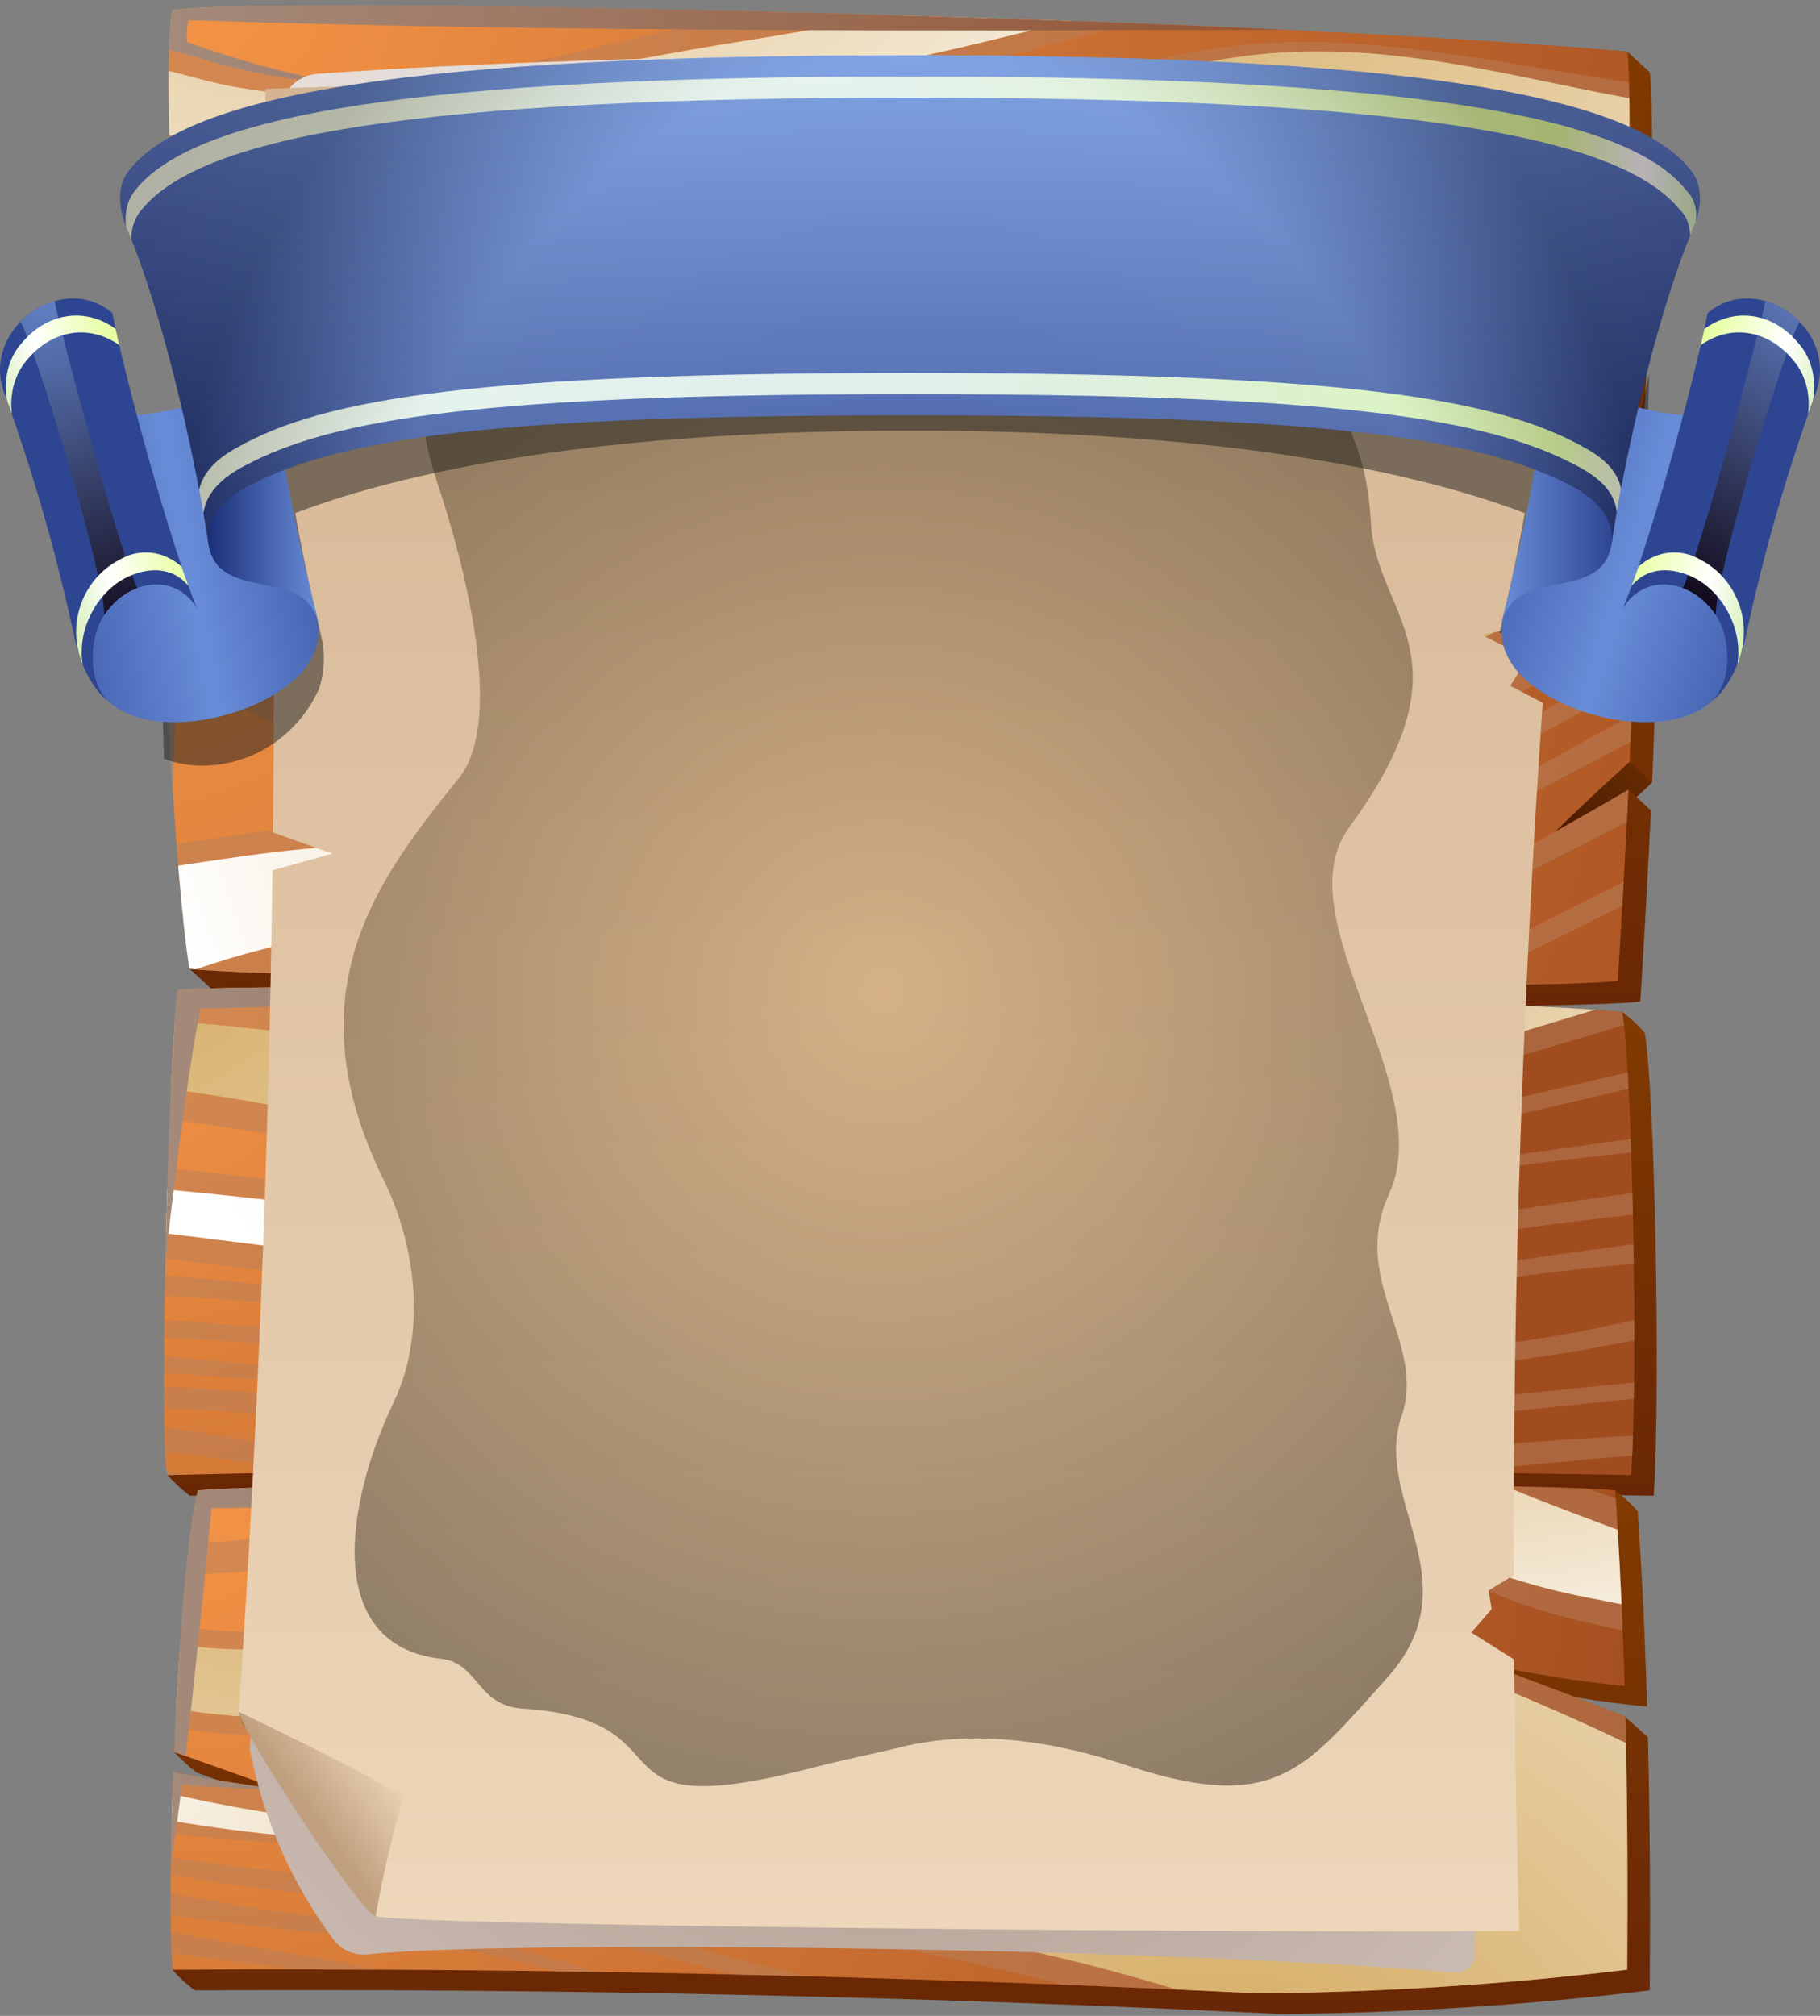 <svg width="280" height="310" viewBox="0 0 280 310" fill="none" xmlns="http://www.w3.org/2000/svg">
<rect x="0" y="0" width="280" height="310" fill="#808080" stroke="none"/>
<path fill-rule="evenodd" clip-rule="evenodd" d="M28.806 79.781C101.876 80.369 179.212 78.436 251.447 79.404C252.712 80.337 253.873 81.403 254.91 82.583C255.037 94.964 254.726 107.538 254.181 120.306C253.373 121.064 252.566 121.822 251.759 122.58C252.502 123.261 253.245 123.943 253.987 124.624C253.537 134.312 252.964 144.111 252.356 154.021C234.371 156.094 45.47 153.992 32.619 152.147C31.464 151.087 30.309 150.028 29.155 148.968C27.014 131.648 27.733 87.833 28.806 79.781Z" fill="url(#paint0_linear_1302_23761)"/>
<path fill-rule="evenodd" clip-rule="evenodd" d="M250.718 117.127L254.181 120.306L251.76 122.579L250.524 121.445L250.411 123.846L242.764 131.025L239.3 127.846C242.984 124.191 246.79 120.618 250.718 117.127Z" fill="url(#paint1_linear_1302_23761)"/>
<path fill-rule="evenodd" clip-rule="evenodd" d="M30.835 155.396C47.446 154.014 215.092 153.123 249.57 155.623C250.833 156.557 251.994 157.623 253.034 158.802C254.562 167.326 255.507 213.431 254.418 230.017C179.505 228.778 104.443 228.228 29.22 230.017C27.97 229.066 26.811 228.001 25.756 226.838C25.07 212.405 29.64 162.165 30.835 155.396Z" fill="url(#paint2_linear_1302_23761)"/>
<path fill-rule="evenodd" clip-rule="evenodd" d="M33.917 232.365C51.559 230.714 218.705 227.759 248.495 229.186C249.731 230.153 250.889 231.216 251.958 232.365C252.636 242.389 253.115 252.414 253.397 262.438C246.424 261.797 238.779 260.459 233.141 259.352C238.98 261.254 244.683 262.107 250.065 264.062C251.218 265.088 252.372 266.114 253.525 267.14C253.847 280.119 253.905 293.099 253.805 306.078C234.943 308.354 215.968 309.567 196.969 309.711C141.311 306.98 85.652 305.769 29.993 306.078C28.718 305.158 27.555 304.091 26.529 302.899C26.314 296.139 29.742 285.876 30.129 275.71C35.386 276.751 40.86 277.623 46.481 278.361C44.001 277.479 41.521 276.597 39.041 275.715C36.113 274.674 33.184 273.633 30.254 272.592C29.014 271.63 27.855 270.567 26.791 269.413C27.54 253.226 32.434 237.966 33.917 232.365Z" fill="url(#paint3_linear_1302_23761)"/>
<path fill-rule="evenodd" clip-rule="evenodd" d="M25.343 76.601C99.686 77.2 178.126 78.427 251.447 79.404C251.573 91.784 251.263 104.359 250.718 117.127C249.176 118.538 247.629 119.943 246.1 121.366C244.588 122.773 243.087 124.192 241.598 125.623C240.828 126.361 240.062 127.102 239.3 127.846C243.088 125.725 246.829 123.591 250.524 121.445C250.074 131.133 249.501 140.932 248.893 150.841C230.909 152.915 42.007 150.812 29.155 148.967C26.86 135.576 24.175 85.364 25.343 76.601Z" fill="url(#paint4_radial_1302_23761)"/>
<path fill-rule="evenodd" clip-rule="evenodd" d="M27.372 152.217C44.687 150.777 225.943 152.975 249.569 155.623C251.098 164.148 252.042 210.252 250.954 226.838C176.04 225.599 100.978 225.049 25.755 226.838C24.332 221.946 26.025 159.833 27.372 152.217Z" fill="url(#paint5_radial_1302_23761)"/>
<g style="mix-blend-mode:multiply" opacity="0.5">
<path d="M28.598 226.772C27.63 226.593 26.641 226.421 25.639 226.257C25.666 226.453 25.704 226.647 25.755 226.838C26.703 226.815 27.651 226.793 28.598 226.772ZM251.229 220.792C233.483 221.63 215.793 223.403 198.233 226.101C206.912 226.197 215.588 226.306 224.261 226.429C233.24 225.434 242.11 224.558 251.116 223.841C251.158 222.882 251.196 221.866 251.229 220.792ZM251.39 212.599C250.932 212.644 250.475 212.689 250.017 212.734C217.59 215.963 184.757 219.442 152.751 225.747C158.7 225.772 164.647 225.806 170.594 225.849C197.469 220.997 222.186 217.997 250.245 215.203C250.615 215.166 250.986 215.13 251.358 215.095C251.371 214.28 251.382 213.448 251.39 212.599ZM251.419 202.997C245.963 204.228 240.248 205.416 233.842 206.299C215.055 208.89 202.865 207.784 181.151 212.578C165.264 216.087 149.393 219.821 133.349 221.88C122.648 223.254 111.962 224.672 101.236 225.766C111.484 225.711 121.728 225.687 131.97 225.695C132.559 225.62 133.147 225.545 133.735 225.469C160.352 222.054 186.412 214.68 212.943 210.719C220 209.665 227.181 210.015 234.255 209.039C240.188 208.221 245.834 207.181 251.424 206.134C251.424 205.101 251.423 204.055 251.419 202.997ZM64.301 226.118C51.298 224.488 39.627 221.322 25.274 219.47C25.301 220.872 25.34 222.118 25.39 223.176C32.789 224.07 40.179 225.211 47.55 226.384C53.133 226.283 58.717 226.195 64.301 226.118ZM251.3 191.345C250.334 191.468 249.365 191.594 248.395 191.723C229.501 194.234 208.901 197.363 190.627 201.746C184.135 203.303 179.031 204.892 174.243 206.383C164.784 209.608 154.986 211.739 145.042 212.734C137.223 213.538 129.366 213.854 121.541 214.601C100.812 216.579 83.72 220.647 62.196 218.054C56.395 217.355 50.633 215.461 44.821 214.782C38.352 214.027 31.798 213.527 25.216 213.19C25.217 214.385 25.223 215.531 25.232 216.609C31.725 216.876 38.204 217.218 44.669 217.635C50.455 218.01 56.167 219.176 61.92 219.87C83.661 222.489 100.658 219.814 121.578 217.817C129.408 217.069 137.27 217.315 145.096 216.51C155.199 215.501 165.153 213.337 174.763 210.062C196.642 203.249 210.788 199.33 234.23 196.218C239.948 195.459 245.643 194.85 251.345 194.352C251.332 193.349 251.317 192.347 251.3 191.345ZM251.137 183.481C244.776 184.315 238.428 185.232 232.091 186.234C215.849 188.524 199.789 191.961 184.032 196.521C172.94 199.883 160.663 204.315 149.484 206.589C138.069 208.911 121.61 210.16 109.657 210.802C98.938 211.379 88.798 213.338 79.082 213.312C67.892 213.282 56.862 211.499 45.631 210.484C38.627 209.851 31.976 209.138 25.231 208.519C25.225 209.42 25.221 210.301 25.218 211.16C31.999 211.514 38.741 211.99 45.444 212.589C56.698 213.58 67.765 215.368 79.172 215.374C89.031 215.379 99.138 213.21 109.962 212.628C122.046 211.978 138.768 212.311 150.314 209.962C161.581 207.671 173.54 202.01 184.716 198.623C196.36 195.364 208.195 192.828 220.153 191.03C230.116 189.37 240.638 187.959 251.215 186.799C251.19 185.684 251.165 184.578 251.137 183.481ZM250.884 175.135C244.858 175.984 238.796 176.843 232.666 177.658C224.592 178.575 216.577 179.951 208.66 181.779C200.626 183.793 192.847 186.585 185.068 189.378C171.768 194.153 157.863 199.131 144.053 202.115C134.183 204.247 125.873 204.524 116.099 205.263C108.919 205.806 101.806 206.182 94.617 206.57C83.62 207.162 68.714 206.01 52.938 204.998C43.745 204.409 34.301 203.639 25.288 202.941C25.275 203.884 25.264 204.812 25.256 205.726C34.478 206.188 43.779 206.783 52.865 207.415C67.151 208.41 80.148 209.835 94.741 209.049C101.954 208.66 109.073 207.353 116.269 206.809C126.17 206.06 135.634 207.453 145.64 205.292C167.487 200.572 187.772 188.872 208.683 183.63C218.367 181.202 233.928 178.992 250.955 177.218C250.933 176.515 250.909 175.821 250.884 175.135ZM250.416 164.894C244.993 166.195 239.302 167.535 233.196 168.899C219.216 171.779 205.399 175.401 191.803 179.75C179.827 183.743 168.114 189.396 156.55 193.189C115.298 206.719 97.512 202.456 63.395 199.663C50.819 198.634 38.031 197.175 25.401 196.13C25.383 197.163 25.362 198.188 25.346 199.204C38.036 199.997 50.806 201.128 63.206 202.143C97.594 204.957 121.117 207.555 157.918 195.551C164.229 193.493 170.379 191.211 176.527 188.929C195.143 181.705 214.252 175.823 233.708 171.329C238.697 170.215 244.482 168.851 250.553 167.424C250.509 166.549 250.463 165.702 250.416 164.894ZM245.432 155.268C238.619 157.339 231.784 159.411 224.869 161.375C198.041 168.995 172.687 182.723 147.921 190.099C136.887 193.386 124.084 193.982 112.585 194.661C75.053 196.876 51.013 192.721 25.547 189.666C25.514 190.954 25.484 192.242 25.456 193.523C35.206 194.778 44.954 196.054 54.706 196.589C74.014 197.801 93.372 197.984 112.699 197.14C124.41 196.536 137.176 195.362 148.413 192.015C156.964 189.468 164.916 185.36 173.269 182.284C190.707 175.863 207.995 169.779 225.879 164.7C234.121 162.359 241.989 159.97 249.847 157.631C249.757 156.828 249.664 156.152 249.569 155.623C248.505 155.503 247.108 155.385 245.432 155.268ZM128.088 152.28C119.04 155.54 108.864 156.24 96.855 153.239C95.062 152.792 93.321 152.346 91.632 151.903C87.968 151.875 84.393 151.851 80.906 151.831C85.525 153.269 90.498 154.84 95.97 156.545C112.946 161.832 126.817 159.415 139.15 152.43C135.457 152.378 131.77 152.328 128.088 152.28ZM156.666 152.701C147.52 159.113 137.083 163.925 116.038 166.572C103.492 168.15 83.501 162.261 62.28 158.196C50.708 155.828 39.011 154.119 27.245 153.079C27.126 154.044 27.002 155.417 26.88 157.107C38.361 157.85 49.834 159.477 61.294 161.282C79.259 164.111 96.989 169.501 115.416 168.681C137.039 167.72 148.987 161.605 161.604 152.785C159.965 152.757 158.319 152.729 156.666 152.701ZM181.169 153.156C174.577 158.077 167.65 162.532 160.437 166.487C135.402 179.443 114.017 180.256 81.585 176.778C62.934 174.777 44.78 169.819 26.3 167.502C26.234 168.984 26.168 170.533 26.105 172.135C44.653 174.468 63.06 178.55 81.732 180.092C112.467 182.631 134.891 182.949 161.614 169.119C167.917 165.856 173.821 162.12 179.725 158.383C182.515 156.616 185.253 154.93 187.987 153.302C185.745 153.252 183.472 153.204 181.169 153.156ZM217.401 154.063C183.858 169.738 146.771 186.6 118.142 187.738C90.61 188.833 57.389 182.822 25.835 179.633C25.799 180.722 25.764 181.822 25.732 182.932C56.944 185.806 89.056 191.201 118.238 190.041C140.96 189.137 163.592 182.271 183.94 173.34C194.624 168.651 204.963 163.285 215.65 158.602C218.943 157.159 222.244 155.735 225.555 154.332C222.979 154.241 220.254 154.151 217.401 154.063Z" fill="#B7805C"/>
</g>
<path style="mix-blend-mode:multiply" fill-rule="evenodd" clip-rule="evenodd" d="M115.416 168.681C96.99 169.501 79.259 164.111 61.294 161.282C49.834 159.477 38.361 157.85 26.879 157.107C26.681 159.838 26.485 163.412 26.3 167.502C44.781 169.819 62.934 174.777 81.586 176.778C114.017 180.256 135.402 179.443 160.437 166.487C167.65 162.531 174.577 158.077 181.169 153.156C174.823 153.025 168.269 152.901 161.605 152.785C148.987 161.605 137.039 167.72 115.416 168.681Z" fill="url(#paint6_radial_1302_23761)"/>
<path style="mix-blend-mode:multiply" fill-rule="evenodd" clip-rule="evenodd" d="M215.651 158.602C204.963 163.286 194.624 168.651 183.94 173.34C163.593 182.271 140.961 189.137 118.238 190.041C89.057 191.202 56.944 185.807 25.732 182.932C25.666 185.157 25.603 187.412 25.547 189.666C51.013 192.721 75.053 196.876 112.585 194.661C124.084 193.982 136.888 193.386 147.922 190.099C172.687 182.723 198.041 168.995 224.869 161.375C231.784 159.411 238.619 157.339 245.432 155.267C240.809 154.944 233.978 154.63 225.555 154.332C222.245 155.738 218.944 157.161 215.651 158.602Z" fill="url(#paint7_radial_1302_23761)"/>
<path fill-rule="evenodd" clip-rule="evenodd" d="M30.454 229.186C49.041 227.446 233.45 227.52 248.495 229.186C249.173 239.21 249.653 249.235 249.934 259.259C242.961 258.618 235.316 257.28 229.677 256.173C236.589 258.866 243.499 261.332 250.062 263.961C250.384 276.94 250.442 289.92 250.342 302.899C231.48 305.175 212.505 306.387 193.507 306.532C137.847 303.801 82.188 302.59 26.529 302.899C26.095 296.352 26.201 284.734 26.665 272.531C31.923 273.572 37.397 274.444 43.018 275.182C40.539 274.3 38.059 273.418 35.578 272.536C32.649 271.495 29.721 270.454 26.792 269.413C27.515 252.434 28.896 235.064 30.454 229.186Z" fill="url(#paint8_radial_1302_23761)"/>
<g style="mix-blend-mode:multiply" opacity="0.5">
<path d="M180.118 78.423C179.081 78.872 178.029 79.303 176.964 79.716C160.851 86.007 143.231 87.363 126.344 83.614C120.06 82.243 116.313 80.234 114.505 77.547C111.889 77.514 109.273 77.482 106.658 77.45C106.901 78.612 107.332 79.727 107.934 80.75C111.969 87.611 130.661 89.398 140.345 89.38C161.684 89.34 174.661 86.024 188.019 78.532L180.118 78.423ZM199.944 78.698C169.335 96.212 153.499 100.842 109.048 98.954C101.413 98.724 93.873 97.204 86.746 94.457C82.622 92.698 80.517 88.784 82.2 84.562C83.287 82.044 84.511 79.587 85.867 77.202L81.121 77.148C79.522 79.715 78.103 82.389 76.872 85.152C76.374 86.412 76.129 87.757 76.151 89.112C76.165 90.434 76.45 91.74 76.988 92.948C77.527 94.089 78.296 95.107 79.246 95.938C80.286 96.856 81.467 97.599 82.745 98.138C88.185 100.459 97.519 101.605 107.681 102.05C121.018 102.538 134.374 102.201 147.67 101.04C165.472 99.344 172.6 95.599 188.106 87.606C193.622 84.761 198.887 81.793 204.093 78.756L199.944 78.698ZM225.204 79.048C219.709 82.214 214.218 85.388 208.682 88.488C196.075 95.547 181.652 105.588 167.66 108.487C146.824 112.804 109.935 109.51 86.329 109.84C77.033 110.201 67.723 110.011 58.45 109.269C35.59 106.817 40.044 99.547 54.304 85.448C57.153 82.631 60.097 79.796 62.957 76.951C60.562 76.926 58.169 76.901 55.777 76.877C49.737 82.828 43.481 88.723 38.457 94.53C32.492 101.426 33.36 105.863 37.34 108.767C45.781 114.928 74.225 114.16 84.992 114.009C95.275 113.866 105.527 113.943 115.802 113.955C132.119 113.974 152.761 115.101 168.267 110.612C182.248 106.564 197.049 97.55 209.84 90.387C216.62 86.591 223.381 82.805 230.188 79.116L225.204 79.048ZM242.499 79.284C216.565 93.987 195.366 113.594 162.967 119.803C146.971 122.869 133.762 122.362 115.122 123.005C92.415 123.788 69.639 125.032 46.987 127.105C40.899 127.663 34.06 128.768 27.151 129.776C27.239 130.917 27.328 132.036 27.417 133.126C34.042 132.148 40.566 131.127 46.477 130.586C69.988 128.434 93.642 127.149 117.211 126.336C136.721 125.663 150.387 124.982 163.471 122.055C176.57 119.125 188.984 113.963 205.939 104.335C220.459 96.089 234.463 86.925 249.386 79.376L242.499 79.284ZM40.691 149.631C51.453 147.191 62.434 145.842 73.467 145.604C83.311 145.473 93.124 144.449 102.783 142.546C129.319 137.132 150.956 137.615 177.963 127.911C195.213 121.713 212.947 111.053 229.065 102.009C236.479 97.849 243.878 93.697 251.457 89.647C251.468 88.21 251.474 86.774 251.475 85.341C243.286 89.685 235.325 94.152 227.347 98.628C211.369 107.594 194.182 119.443 177.092 125.584C161.738 131.101 145.688 132.856 129.513 134.615C120.017 135.648 110.945 136.658 101.598 138.564C92.074 140.441 82.399 141.449 72.692 141.577C58.181 141.844 43.801 144.373 30.07 149.071C32.014 149.257 35.671 149.445 40.691 149.631ZM122.218 151.215C137.112 147.695 151.719 143.994 164.973 140.082C181.542 135.192 197.847 126.581 212.946 118.319C219.214 114.889 225.49 111.327 231.721 107.79C238.265 104.076 244.758 100.391 251.36 96.8C251.387 95.383 251.409 93.968 251.427 92.556C244.215 96.448 237.153 100.457 230.03 104.499C210.292 115.702 185.214 131.512 164.224 137.707C146.401 142.967 125.736 146.961 105.362 151C110.878 151.077 116.516 151.149 122.218 151.215ZM150.777 151.495C161.538 149.065 172.067 145.701 182.243 141.441C196.354 135.117 210.137 128.087 223.541 120.377C232.69 115.317 241.881 110.195 251.153 105.212C251.192 103.944 251.227 102.679 251.258 101.415C241.341 107.024 231.665 112.762 222.334 118.203C209.19 126.183 195.567 133.345 181.543 139.649C167.643 145.603 153.925 148.395 139.576 151.397C143.315 151.433 147.049 151.465 150.777 151.495ZM172.933 151.637C175.338 150.832 177.723 149.984 180.091 149.092C200.198 141.487 220.569 130.019 239.605 119.981C243.363 118 247.109 116.029 250.843 114.069C250.898 112.699 250.949 111.332 250.998 109.966C226.232 123.659 201.691 137.716 178.983 146.306C173.955 148.208 168.847 149.959 163.693 151.586C166.804 151.605 169.884 151.622 172.933 151.637ZM198.086 151.7C215.655 144.053 233.343 135.13 250.284 126.393C250.367 124.74 250.447 123.091 250.524 121.445C231.527 132.691 211.876 142.793 191.675 151.696C193.848 151.699 195.985 151.7 198.086 151.7ZM224.835 151.578L225.846 151.083C233.38 147.397 240.481 143.847 247.442 140.368C248.156 140.011 248.87 139.652 249.583 139.291C249.654 138.069 249.724 136.849 249.792 135.63C248.548 136.246 247.301 136.866 246.051 137.491C239.009 141.011 231.823 144.603 224.473 148.199C221.994 149.413 219.63 150.557 217.361 151.641C219.974 151.624 222.466 151.603 224.835 151.578Z" fill="#B7805C"/>
</g>
<path style="mix-blend-mode:multiply" fill-rule="evenodd" clip-rule="evenodd" d="M117.211 126.336C93.642 127.149 69.988 128.434 46.477 130.586C40.566 131.127 34.042 132.148 27.417 133.126C27.977 139.905 28.579 145.6 29.156 148.967C30.69 149.188 34.732 149.412 40.691 149.631C35.671 149.445 32.014 149.257 30.07 149.071C43.802 144.373 58.182 141.844 72.692 141.577C82.399 141.449 92.074 140.441 101.599 138.565C110.945 136.658 120.017 135.648 129.513 134.615C145.688 132.856 161.739 131.101 177.092 125.584C194.182 119.444 211.37 107.594 227.347 98.629C235.325 94.152 243.287 89.685 251.475 85.341C251.476 83.357 251.467 81.378 251.448 79.404C250.761 79.395 250.074 79.386 249.387 79.376C234.463 86.925 220.459 96.089 205.939 104.335C188.985 113.963 176.57 119.125 163.471 122.055C150.388 124.983 136.721 125.663 117.211 126.336Z" fill="url(#paint9_radial_1302_23761)"/>
<path style="mix-blend-mode:multiply" fill-rule="evenodd" clip-rule="evenodd" d="M126.344 83.614C143.23 87.363 160.85 86.007 176.963 79.716C178.03 79.304 179.082 78.873 180.118 78.423C158.353 78.122 136.409 77.823 114.504 77.547C116.313 80.234 120.059 82.243 126.344 83.614Z" fill="url(#paint10_radial_1302_23761)"/>
<g style="mix-blend-mode:multiply" opacity="0.5">
<path d="M57.874 302.89C55.752 302.434 53.604 302.002 51.433 301.595C43.413 300.096 34.624 298.795 26.301 297.066C26.324 298.22 26.355 299.309 26.395 300.319C32.69 301.309 39.238 301.951 45.478 302.856C49.61 302.859 53.742 302.871 57.874 302.89ZM91.831 303.239C88.005 301.98 84.145 300.829 80.212 299.894C72.153 297.978 63.95 296.868 55.746 295.758C46.035 294.444 36.019 293.082 26.255 291.135C26.253 292.281 26.255 293.392 26.265 294.456C44.046 297.398 62.512 297.537 79.353 301.541C81.182 301.976 83.197 302.516 85.361 303.144C87.518 303.174 89.674 303.206 91.831 303.239ZM124.1 303.918C119.007 302.649 113.681 301.298 108.025 299.798C94.287 295.909 80.352 292.755 66.28 290.347C53.795 288.366 40.753 287.974 28.728 286.007C27.91 285.873 27.104 285.737 26.307 285.599C26.293 286.511 26.281 287.407 26.272 288.288C27.111 288.436 27.956 288.583 28.814 288.724C35.371 289.808 41.891 290.62 48.411 291.432C68.279 293.607 87.966 297.199 107.321 302.182C109.094 302.652 110.973 303.141 112.931 303.645C116.655 303.729 120.377 303.821 124.1 303.918ZM180.975 305.943L180.775 305.882C155.52 298.12 130.01 294.602 104.245 289.318C78.28 283.992 50.873 284.148 26.424 280.002C26.408 280.648 26.392 281.289 26.378 281.926C33.773 282.946 41.281 283.118 48.692 284.061C67.161 286.407 85.332 288.983 103.555 292.721C123.777 296.868 142.208 299.769 162.726 304.996C163.005 305.067 163.284 305.139 163.563 305.211C169.366 305.438 175.17 305.682 180.975 305.943ZM67.423 228.249C66.822 228.554 66.204 228.828 65.574 229.068C52.964 233.896 40.864 237.409 29.119 237.211C28.94 238.684 28.767 240.283 28.602 241.986C41.484 242.406 55.059 238.562 69.239 233.131C72.352 232.077 75.209 230.379 77.622 228.147C74.089 228.178 70.689 228.212 67.423 228.249ZM103.564 227.983C103.995 229.055 104.355 230.06 104.641 230.982C105.011 231.933 105.181 232.951 105.142 233.972C105.102 234.992 104.853 235.993 104.41 236.914C103.968 237.834 103.341 238.653 102.568 239.321C101.796 239.989 100.895 240.492 99.92 240.797C95.257 242.373 83.19 244.632 73.643 245.901C55.463 248.317 45.446 252.835 27.911 250.043C27.841 250.981 27.773 251.933 27.705 252.9C43.217 255.212 56.31 251.787 74.722 249.34C84.941 247.981 98.638 246.161 103.829 244.407C105.126 243.964 106.325 243.276 107.362 242.381C108.375 241.519 109.201 240.46 109.792 239.269C110.324 238.132 110.615 236.896 110.645 235.64C110.684 234.27 110.494 232.903 110.084 231.594C109.687 230.351 109.203 229.137 108.635 227.962C106.933 227.969 105.243 227.975 103.564 227.983ZM122.727 227.924C126.907 232.586 130.819 237.48 134.445 242.585C147.352 261.299 138.836 262.671 118.677 261.121C111.331 260.557 103.74 259.797 96.619 259.612C79.977 259.182 62.009 264.235 44.865 264.195C38.918 264.206 32.979 263.74 27.106 262.802C27.056 263.76 27.007 264.72 26.96 265.683C32.813 266.607 38.73 267.069 44.655 267.063C51.778 267.079 58.772 266.492 65.767 265.905C76.666 264.934 87.611 264.581 98.549 264.846C110.815 265.164 124.368 267.106 135.979 267.109C145.185 267.112 148.06 263.588 147.731 258.724C147.213 251.058 136.576 237.596 128.235 227.915C126.393 227.918 124.558 227.921 122.727 227.924ZM143.705 227.91C147.667 231.847 151.661 235.749 155.687 239.616C166.224 249.731 182.043 261.045 190.002 272.285C197.524 282.904 189.847 285.079 178.277 284.704C166.394 284.318 154.577 282.634 142.727 281.637C109.225 278.819 62.799 279.691 26.664 272.53C26.622 273.661 26.582 274.786 26.546 275.904C38.33 278.6 50.314 280.326 62.379 281.064C74.051 281.835 85.743 281.848 97.416 282.625C113.546 283.698 129.647 285.256 145.762 286.611C158.135 287.652 170.467 289.407 182.873 289.81C186.21 290.018 189.559 289.679 192.786 288.805C201.897 285.924 198.967 278.084 194.713 272.077C186.247 260.124 169.845 248.429 158.714 237.745C155.327 234.494 151.963 231.217 148.621 227.914C146.985 227.912 145.346 227.911 143.705 227.91ZM250.061 263.961C241.677 260.603 232.726 257.509 223.93 253.87C203.933 245.597 189.084 238.728 174.83 227.982C172.755 227.973 170.663 227.965 168.555 227.958C184.482 240.295 200.799 246.999 222.927 256.153C232.329 260.043 241.601 263.879 250.154 268.04C250.127 266.68 250.096 265.321 250.061 263.961ZM249.471 246.709C248.134 246.433 246.745 246.157 245.288 245.875C230.198 243.118 215.901 237.072 203.411 228.166C202.1 228.154 200.769 228.143 199.42 228.132C213.609 237.846 228.543 246.051 244.223 249.515C246.142 249.939 247.937 250.347 249.64 250.756C249.587 249.407 249.53 248.058 249.471 246.709ZM248.575 230.395C247.056 229.897 245.533 229.4 244.006 228.903C240.966 228.772 236.737 228.654 231.576 228.548C237.438 230.99 243.162 233.107 248.878 235.242C248.782 233.626 248.682 232.01 248.575 230.395Z" fill="#B7805C"/>
</g>
<path style="mix-blend-mode:multiply" fill-rule="evenodd" clip-rule="evenodd" d="M44.866 264.195C62.01 264.235 79.978 259.182 96.62 259.613C103.741 259.797 111.332 260.557 118.678 261.121C138.837 262.671 147.353 261.299 134.446 242.585C130.82 237.48 126.908 232.586 122.728 227.924C117.976 227.933 113.267 227.946 108.636 227.963C109.203 229.138 109.688 230.351 110.084 231.594C110.495 232.903 110.685 234.27 110.646 235.64C110.616 236.896 110.325 238.132 109.792 239.269C109.202 240.46 108.375 241.519 107.363 242.381C106.326 243.276 105.126 243.964 103.829 244.407C98.639 246.161 84.941 247.982 74.723 249.34C56.311 251.787 43.218 255.212 27.706 252.9C27.485 256.091 27.284 259.424 27.106 262.802C32.98 263.74 38.919 264.206 44.866 264.195Z" fill="url(#paint11_radial_1302_23761)"/>
<path style="mix-blend-mode:multiply" fill-rule="evenodd" clip-rule="evenodd" d="M182.874 289.81C170.468 289.407 158.135 287.652 145.762 286.611C129.647 285.256 113.547 283.699 97.417 282.626C85.743 281.849 74.051 281.835 62.38 281.065C50.315 280.326 38.33 278.6 26.547 275.904C26.5 277.286 26.46 278.652 26.425 280.002C50.874 284.148 78.28 283.993 104.245 289.318C130.011 294.602 155.52 298.12 180.776 305.882L180.974 305.943C185.153 306.131 189.33 306.327 193.507 306.532C212.505 306.388 231.48 305.175 250.342 302.899C250.431 291.28 250.394 279.66 250.155 268.04C241.601 263.879 232.33 260.043 222.928 256.153C200.799 246.999 184.482 240.296 168.555 227.958C162.025 227.936 155.346 227.921 148.622 227.914C151.963 231.216 155.327 234.493 158.715 237.745C169.846 248.429 186.248 260.124 194.713 272.077C198.967 278.084 201.898 285.925 192.787 288.806C189.559 289.679 186.211 290.019 182.874 289.81Z" fill="url(#paint12_radial_1302_23761)"/>
<path style="mix-blend-mode:multiply" fill-rule="evenodd" clip-rule="evenodd" d="M203.411 228.166C215.901 237.072 230.199 243.118 245.289 245.875C246.745 246.157 248.135 246.433 249.471 246.709C249.301 242.886 249.104 239.064 248.878 235.242C243.162 233.107 237.439 230.991 231.576 228.548C223.979 228.392 214.34 228.265 203.411 228.166Z" fill="url(#paint13_radial_1302_23761)"/>
<path style="mix-blend-mode:screen" fill-rule="evenodd" clip-rule="evenodd" d="M27.475 78.553C38.474 78.939 49.497 79.199 60.543 79.333C58.459 81.379 56.357 83.418 54.304 85.448C40.044 99.547 35.59 106.817 58.449 109.269C67.723 110.011 77.033 110.201 86.329 109.84C88.76 109.806 91.33 109.81 94.01 109.841C90.363 109.718 86.716 109.603 83.067 109.521C76.794 109.379 42.888 109.971 43.006 101.062C43.081 95.491 53.861 87.5 58.13 83.975C60.026 82.41 61.958 80.891 63.894 79.374C101.713 79.799 139.709 79.037 177.445 78.386C140.741 77.879 103.551 77.381 66.922 76.992L66.859 76.992L66.798 76.991L66.736 76.99L66.674 76.99L66.612 76.989L66.55 76.988L66.488 76.987L66.426 76.987L66.364 76.986L66.301 76.986L66.241 76.985L66.178 76.984L66.116 76.984L66.054 76.983L65.991 76.983L65.931 76.982L65.868 76.981L65.805 76.98L65.744 76.98L65.682 76.979L65.62 76.978L65.558 76.978L65.496 76.977L65.434 76.977L65.373 76.976L65.352 76.976L65.31 76.975L65.248 76.975L65.186 76.974L65.124 76.973L65.063 76.972L65 76.972L64.939 76.971L64.877 76.971L64.814 76.97L64.753 76.969L64.691 76.969L64.629 76.968L64.567 76.967L64.504 76.967L64.443 76.966L64.382 76.966L64.319 76.965L64.257 76.964L64.196 76.963L64.133 76.963L64.072 76.962L64.01 76.962L63.947 76.961L63.886 76.96L63.823 76.96L63.762 76.959L63.7 76.958L63.638 76.958L63.576 76.957L63.515 76.957L63.452 76.956L63.39 76.955L63.329 76.955L63.266 76.954L63.205 76.953L63.142 76.953L63.081 76.952L63.019 76.951L62.984 76.951L62.956 76.951C50.333 76.819 37.795 76.703 25.342 76.601C24.623 81.993 25.364 103.077 26.575 121.621C26.796 108.723 28.441 89.949 27.475 78.553Z" fill="url(#paint14_linear_1302_23761)"/>
<path style="mix-blend-mode:screen" fill-rule="evenodd" clip-rule="evenodd" d="M30.825 155.075C34.786 154.984 38.747 154.901 42.705 154.824C49.102 155.754 55.583 156.914 62.281 158.196C83.105 162.185 102.743 167.93 115.325 166.653C106.132 166.445 96.995 165.18 88.092 162.881C76.595 160.099 65.556 157.262 54.271 154.619C101.049 153.861 147.691 153.934 194.469 153.448C143.653 152.257 72.995 151.522 41.855 151.831C41.296 151.837 40.75 151.843 40.217 151.849L40.186 151.849L40.145 151.85C39.597 151.856 39.063 151.863 38.542 151.87L38.496 151.871C35.811 151.908 33.507 151.955 31.638 152.012L31.629 152.013C31.259 152.024 30.905 152.036 30.569 152.048L30.551 152.049C29.882 152.073 29.281 152.099 28.754 152.127L28.731 152.128C28.203 152.156 27.748 152.185 27.372 152.217C27.362 152.276 27.351 152.338 27.342 152.403L27.339 152.416L27.337 152.428C27.328 152.49 27.317 152.556 27.307 152.623L27.306 152.637L27.305 152.64L27.304 152.65L27.301 152.664C27.293 152.724 27.285 152.786 27.276 152.85L27.274 152.864L27.273 152.879L27.272 152.884L27.271 152.894L27.268 152.909C27.261 152.964 27.254 153.021 27.246 153.079C26.563 158.514 25.824 176.681 25.454 193.663C26.982 180.688 28.453 167.663 30.825 155.075Z" fill="url(#paint15_linear_1302_23761)"/>
<path style="mix-blend-mode:screen" fill-rule="evenodd" clip-rule="evenodd" d="M28.204 272.829L28.18 272.825L28.155 272.82L28.151 272.819L28.132 272.815L28.108 272.811L28.083 272.806L28.059 272.802L28.036 272.797L28.011 272.793L27.986 272.788L27.964 272.783L27.939 272.779L27.914 272.774L27.901 272.772L27.89 272.769L27.867 272.765L27.842 272.76L27.818 272.756L27.794 272.751L27.77 272.746L27.746 272.742L27.722 272.737L27.699 272.732L27.674 272.728L27.654 272.724L27.649 272.723L27.627 272.718L27.602 272.714L27.577 272.709L27.555 272.704L27.529 272.7L27.505 272.695L27.481 272.69L27.458 272.686L27.433 272.681L27.41 272.676L27.407 272.676L27.385 272.672L27.36 272.667L27.337 272.662L27.313 272.658L27.288 272.653L27.265 272.648L27.241 272.644L27.217 272.639L27.193 272.634L27.169 272.63L27.16 272.628L27.145 272.625L27.12 272.62L27.098 272.616L27.073 272.611L27.048 272.606L27.025 272.601L27.001 272.597L26.977 272.592L26.953 272.587L26.93 272.583L26.912 272.579L26.905 272.578L26.881 272.573L26.858 272.568L26.833 272.564L26.809 272.559L26.786 272.554L26.762 272.55L26.737 272.545L26.713 272.54L26.69 272.535L26.665 272.53C26.478 277.469 26.349 282.311 26.29 286.76C26.915 282.619 27.486 278.499 28.005 274.401C33.187 274.844 37.818 275.107 43.018 275.182C37.944 274.516 32.988 273.74 28.204 272.829ZM112.858 234.295C112.685 233.116 112.366 231.964 111.91 230.864C141.768 230.398 171.584 229.691 201.671 228.151C175.073 227.92 141.242 227.853 110.581 227.956L108.969 227.961H108.938L108.909 227.962L108.878 227.962H108.848L108.818 227.962H108.788L108.757 227.962H108.727L108.696 227.962H108.665L108.635 227.963C70.548 228.1 37.745 228.503 30.454 229.186C28.896 235.064 27.515 252.434 26.792 269.413L28.548 270.037C30.081 257.401 31.266 244.835 32.556 231.938C58.491 231.508 84.19 231.286 109.855 230.895C109.936 231.132 110.013 231.365 110.084 231.594C110.495 232.903 110.685 234.27 110.646 235.641C110.616 236.896 110.325 238.132 109.792 239.269C109.202 240.46 108.375 241.519 107.363 242.381C106.326 243.276 105.126 243.964 103.829 244.407C98.639 246.162 84.941 247.982 74.723 249.34C69.946 249.975 65.527 250.675 61.331 251.325C71.912 250.246 82.595 249.03 92.939 247.635C100.427 246.626 114.209 244.685 112.858 234.295Z" fill="url(#paint16_linear_1302_23761)"/>
<path style="mix-blend-mode:multiply" fill-rule="evenodd" clip-rule="evenodd" d="M36.738 263.231C41.72 265.794 65.681 274.904 66.615 277.139C67.351 278.899 58.575 291.284 57.79 294.66C50.772 284.184 43.755 273.707 36.738 263.231Z" fill="url(#paint17_radial_1302_23761)"/>
<path style="mix-blend-mode:screen" fill-rule="evenodd" clip-rule="evenodd" d="M58.575 278.227C56.208 272.275 45.222 267.782 38.533 265.912C38.274 265.84 38.022 265.772 37.777 265.707C37.299 264.944 36.947 264.108 36.738 263.231C36.94 263.336 37.172 263.448 37.431 263.568C45.747 267.603 54.093 271.582 62.065 276.256C60.317 282.311 58.89 288.454 57.79 294.66C57.571 294.609 57.371 294.495 57.214 294.333C57.257 294.222 57.299 294.108 57.342 293.991C58.852 289.85 60.185 282.276 58.575 278.227Z" fill="url(#paint18_radial_1302_23761)"/>
<g style="mix-blend-mode:screen" opacity="0.65">
<path fill-rule="evenodd" clip-rule="evenodd" d="M217.792 155.234C215.448 155.284 213.1 155.292 210.756 155.284C208.394 155.276 206.03 155.251 203.67 155.19C203.054 155.174 202.438 155.156 201.823 155.132C202.412 155.747 218.918 155.907 219.745 155.176C219.095 155.203 218.442 155.22 217.792 155.234Z" fill="#CA9E67"/>
</g>
<path fill-rule="evenodd" clip-rule="evenodd" d="M30 4.755C37.734 2.747 182.395 2.254 250.35 7.934L253.813 11.113C254.737 16.383 253.813 69.564 251.274 78.468C176.371 80.228 108.211 79.886 33.925 78.013L30.462 74.835C28.993 66.49 30.241 46.705 29.689 30.448C36.326 30.061 42.937 29.306 49.491 28.186C48.632 28.111 47.764 28.036 46.887 27.959C41.024 27.447 35.218 26.94 29.572 26.617L26.108 23.438C25.924 14.299 29.427 6.633 30 4.755Z" fill="url(#paint19_linear_1302_23761)"/>
<path fill-rule="evenodd" clip-rule="evenodd" d="M26.536 1.576C34.411 -0.468 184.059 2.03 250.35 7.934C251.274 13.204 250.35 66.385 247.811 75.289C172.907 77.049 104.749 76.707 30.462 74.835C28.634 70.934 26.891 46.866 26.225 27.269C32.862 26.883 39.473 26.127 46.027 25.007C45.17 24.933 44.301 24.857 43.423 24.78C37.56 24.268 31.755 23.761 26.108 23.439C25.81 12.56 25.888 3.702 26.536 1.576Z" fill="url(#paint20_radial_1302_23761)"/>
<g style="mix-blend-mode:multiply" opacity="0.5">
<path d="M29.311 69.798C36.719 72.098 44.26 73.947 51.892 75.335C46.196 75.213 40.469 75.081 34.712 74.94C33.162 74.549 31.615 74.132 30.071 73.69C29.749 72.407 29.495 71.108 29.311 69.798ZM214.074 50.118C212.59 49.755 211.085 49.487 209.567 49.315C208.192 49.153 206.806 49.098 205.422 49.151C204.051 49.201 202.687 49.36 201.342 49.627C200.44 49.816 199.569 50.129 198.752 50.555C197.113 51.419 195.618 52.533 194.322 53.857C193.708 54.493 193.164 55.192 192.7 55.944C192.24 56.687 191.856 57.476 191.557 58.297C191.235 59.164 191.075 60.082 191.087 61.006C191.111 61.907 191.305 62.795 191.658 63.624C191.984 64.41 192.488 65.109 193.131 65.667C194.062 66.435 195.095 67.071 196.201 67.556C197.403 68.087 198.661 68.481 199.951 68.731C201.629 69.067 203.331 69.265 205.041 69.323C206.641 69.379 208.243 69.282 209.825 69.035C211.775 68.726 213.697 68.261 215.573 67.645C217.39 67.051 219.153 66.301 220.841 65.404C221.735 64.92 222.526 64.267 223.172 63.483C223.812 62.721 224.285 61.833 224.561 60.877C224.764 60.073 224.756 59.229 224.536 58.429C224.3 57.548 223.911 56.715 223.387 55.968C222.744 55.038 221.988 54.189 221.138 53.442C220.329 52.726 219.425 52.125 218.451 51.656C217.047 51 215.58 50.485 214.074 50.118ZM217.106 55.367C221.618 59.36 217.731 62.659 212.78 64.618C208.558 66.482 203.86 66.982 199.34 66.05C197.367 65.711 195.509 64.887 193.934 63.653C193.553 63.281 193.249 62.836 193.041 62.346C192.833 61.855 192.725 61.328 192.723 60.795C192.783 59.513 193.199 58.273 193.925 57.213C195.013 55.535 196.516 54.166 198.288 53.238C200.06 52.31 202.041 51.854 204.041 51.916C207.914 51.769 214.107 52.712 217.106 55.367ZM250.31 42.525C246.953 41.643 243.444 40.757 239.7 39.916C229.407 37.602 219.689 35.207 209.243 35.259C195.328 35.263 181.73 39.417 170.187 47.188C165.689 50.2 163.496 52.917 163.102 55.578C162.873 57.066 162.999 58.586 163.471 60.016C163.943 61.445 164.746 62.743 165.816 63.802C169.678 68.313 173.896 72.508 178.428 76.345C176.406 76.359 174.386 76.371 172.368 76.382C168.589 72.906 165.011 69.218 161.65 65.335C158.425 61.666 156.761 58.236 157.282 54.73C158.22 48.414 171.663 41.594 178.914 38.767C203.53 29.172 215.655 31.212 240.205 37.982C243.626 38.925 247.016 39.837 250.366 40.691C250.348 41.302 250.329 41.914 250.31 42.525ZM250.551 33.212C246.428 32.496 242.416 31.771 238.443 31.118C201.616 25.068 189.483 24.475 152.595 40.783C146.961 43.188 141.779 46.538 137.273 50.689C136.646 51.219 136.135 51.873 135.772 52.609C135.409 53.346 135.203 54.149 135.165 54.969C135.127 55.79 135.259 56.609 135.553 57.376C135.847 58.142 136.296 58.84 136.872 59.425C142.132 64.273 147.729 68.741 153.623 72.795C155.395 74.041 157.022 75.255 158.552 76.432C156.961 76.435 155.37 76.438 153.779 76.439C153.046 75.912 152.298 75.38 151.536 74.842C144.782 70.09 135.73 63.719 132.707 60.547C131.953 59.752 131.362 58.817 130.967 57.795C130.577 56.804 130.394 55.744 130.43 54.68C130.487 53.669 130.754 52.682 131.213 51.781C131.712 50.789 132.371 49.886 133.162 49.108C136.53 45.776 143.165 42.181 150.633 38.868C160.472 34.589 170.566 30.924 180.858 27.896C194.693 23.944 201.162 24.655 215.186 26.088C223.276 26.915 230.967 28.179 238.809 29.467C242.676 30.102 246.579 30.743 250.586 31.341C250.576 31.96 250.564 32.584 250.551 33.212ZM250.693 22.375C243.9 21.379 237.117 20.324 230.314 19.393C218.741 17.809 204.904 14.526 193.558 16.461C176.658 19.343 150.058 32.626 132.297 39.302C125.236 41.756 118.328 44.629 111.61 47.905C95.251 56.444 100.787 60.577 115.732 66.944C121.178 69.263 126.873 71.535 132.013 74.042C133.506 74.771 134.982 75.568 136.445 76.416C133.37 76.406 130.296 76.392 127.221 76.375C118.69 72.349 108.952 68.869 101.123 64.796C94.568 61.386 93.872 57.812 95.969 54.472C100.417 47.386 121.931 39.62 130.032 36.574C137.769 33.666 145.417 30.601 153.099 27.579C165.302 22.78 180.404 15.882 193.365 14.694C205.054 13.622 218.861 16.025 230.604 17.632C237.314 18.551 244.003 19.466 250.699 20.275C250.699 20.956 250.697 21.657 250.693 22.375ZM250.673 15.096C229.742 11.284 209.892 5.044 186.614 9.371C173.716 11.769 163.987 16.022 149.847 21.007C132.621 27.081 115.202 32.831 97.625 37.922C86.25 41.218 70.655 43.411 60.681 48.463C51.258 53.235 55.889 57.628 64.271 61.648C72.877 65.776 81.935 68.955 90.752 72.637C93.359 73.725 96.049 74.895 98.813 76.126C95.53 76.086 92.243 76.043 88.951 75.997C88.196 75.683 87.441 75.368 86.686 75.053C77.481 71.21 68.028 67.89 59.041 63.58C56.591 62.495 54.337 61.012 52.37 59.192C46.989 53.765 52.079 49.27 57.408 46.57C68.015 41.197 84.17 38.949 96.188 35.468C114.43 30.183 132.519 24.207 150.399 17.903C165.201 12.684 175.631 9.185 186.308 7.538C196.997 5.889 207.85 6.11 223.455 8.342C232.531 9.639 241.557 11.323 250.628 12.669C250.647 13.412 250.662 14.224 250.673 15.096ZM26.042 20.817C31.768 21.478 37.647 22.265 43.584 22.783C69.874 25.08 86.57 25.305 111.827 16.316C119.241 13.525 126.893 11.413 134.689 10.006C145.581 8.115 155.074 5.46 164.802 3.215C168.192 3.338 171.569 3.465 174.933 3.597C168.957 4.884 163.035 6.488 157.092 8.1C149.674 10.113 142.581 12.018 135.009 13.332C127.323 14.72 119.778 16.803 112.468 19.556C86.923 28.648 70.011 27.103 43.423 24.78C37.561 24.268 31.755 23.761 26.108 23.438C26.083 22.55 26.061 21.676 26.042 20.817ZM26.003 7.632C27.712 8.088 29.506 8.605 31.444 9.178C63.297 18.601 82.417 7.722 112.809 2.954C115.129 2.59 117.469 2.223 119.828 1.854C125.603 1.996 131.477 2.153 137.4 2.324C129.201 3.796 121.022 5.27 113.1 6.513C87.37 10.55 56.389 19.012 30.806 12.164C29.08 11.702 27.474 11.283 25.948 10.91C25.956 9.73 25.974 8.635 26.003 7.632ZM80.974 1.1C66.914 3.014 52.656 2.968 38.608 0.964C48.37 0.806 63.263 0.855 80.974 1.1ZM249.018 66.765C246.461 67.334 243.738 67.96 240.907 68.637C235.697 69.973 230.579 71.645 225.585 73.643C223.519 74.423 221.515 75.18 219.544 75.859C216.469 75.911 213.403 75.959 210.346 76.004C214.572 74.943 218.7 73.524 222.685 71.764C227.392 69.742 232.232 68.045 237.172 66.687C241.586 65.554 245.696 64.567 249.265 63.755C249.186 64.806 249.104 65.81 249.018 66.765ZM193.895 76.211C193.232 75.954 192.585 75.683 191.953 75.399C187.615 73.53 183.715 70.777 180.502 67.315C177.737 64.174 176.402 60.888 177.008 58.166C177.083 57.822 177.19 57.486 177.328 57.161C179.19 53.678 181.932 50.742 185.281 48.649C189.095 45.99 193.343 44.017 197.834 42.818C201.627 41.916 205.53 41.568 209.423 41.784C213.506 41.998 217.565 42.538 221.563 43.399C226.971 44.511 232.364 46.03 237.5 47.476L237.758 47.549C242.152 48.786 246.293 49.854 250.002 50.793C249.957 51.835 249.91 52.866 249.86 53.88C249.29 53.727 248.703 53.569 248.101 53.406C238.676 50.859 228.923 46.835 219.502 44.755C215.879 43.917 212.191 43.39 208.478 43.179C205.018 42.972 201.547 43.302 198.189 44.158C194.06 45.528 190.201 47.607 186.786 50.301C180.701 54.834 177.011 59.08 182.669 65.976C185.439 69.19 188.86 71.777 192.707 73.566C194.848 74.597 197.087 75.408 199.392 75.986C199.614 76.042 199.835 76.093 200.056 76.141C198 76.166 195.946 76.189 193.895 76.211Z" fill="#B7805C"/>
</g>
<path style="mix-blend-mode:multiply" fill-rule="evenodd" clip-rule="evenodd" d="M64.271 61.648C72.877 65.776 81.935 68.956 90.752 72.637C93.359 73.725 96.049 74.895 98.813 76.126C108.309 76.239 117.778 76.323 127.221 76.375C118.69 72.349 108.952 68.869 101.123 64.796C94.568 61.386 93.872 57.813 95.969 54.472C100.417 47.387 121.931 39.62 130.032 36.575C137.768 33.666 145.417 30.602 153.099 27.579C165.302 22.78 180.404 15.882 193.365 14.694C205.054 13.622 218.861 16.025 230.604 17.633C237.314 18.551 244.003 19.466 250.7 20.275C250.702 18.387 250.693 16.646 250.673 15.097C229.742 11.284 209.892 5.044 186.614 9.371C173.716 11.769 163.987 16.022 149.847 21.008C132.62 27.081 115.202 32.831 97.625 37.922C86.25 41.218 70.654 43.411 60.681 48.463C51.258 53.236 55.889 57.629 64.271 61.648Z" fill="url(#paint21_radial_1302_23761)"/>
<path style="mix-blend-mode:multiply" fill-rule="evenodd" clip-rule="evenodd" d="M43.584 22.783C69.874 25.08 86.57 25.305 111.828 16.316C119.241 13.525 126.893 11.413 134.689 10.006C143.907 8.406 152.124 6.258 160.328 4.275C161.817 3.915 163.308 3.561 164.802 3.214C155.68 2.883 146.484 2.586 137.4 2.324C134.543 2.837 131.691 3.347 128.845 3.854C123.532 4.795 118.261 5.703 113.1 6.513C87.371 10.55 56.39 19.012 30.807 12.164C30.564 12.099 30.323 12.035 30.083 11.971C28.628 11.585 27.259 11.231 25.947 10.91C25.926 13.789 25.96 17.157 26.042 20.817C27.208 20.951 28.38 21.09 29.558 21.233C34.163 21.787 38.855 22.37 43.584 22.783Z" fill="url(#paint22_radial_1302_23761)"/>
<path style="mix-blend-mode:screen" fill-rule="evenodd" clip-rule="evenodd" d="M29.005 3.109C84.577 4.899 141.782 4.76 197.798 4.587C125.855 1.161 32.705 -0.025 26.537 1.576C26.158 3.572 25.98 5.601 26.003 7.632C27.712 8.088 29.506 8.605 31.444 9.178C38.118 11.198 45.009 12.412 51.97 12.794C44.079 11.316 36.322 9.197 28.775 6.459C28.686 5.337 28.763 4.208 29.005 3.109Z" fill="url(#paint23_linear_1302_23761)"/>
<path style="mix-blend-mode:multiply" fill-rule="evenodd" clip-rule="evenodd" d="M189.03 11.033C177.716 7.188 94.955 8.006 48.757 11.369C47.219 11.481 45.782 12.18 44.745 13.322C43.709 14.464 43.151 15.961 43.188 17.503C43.266 20.796 43.324 23.633 43.409 27.905L59.929 29.902L43.515 33.33C44.091 64.669 44.188 96.174 43.806 127.844L52.549 131.228L43.723 133.924C43.058 178.962 41.344 224.117 38.428 268.966C40.435 279.535 44.811 289.512 51.225 298.148C51.841 298.998 52.672 299.668 53.634 300.087C54.596 300.506 55.653 300.659 56.694 300.531C76.729 298.339 177.268 299.378 223.736 303.332C224.156 303.368 224.579 303.314 224.978 303.176C225.376 303.037 225.741 302.816 226.048 302.527C226.355 302.237 226.598 301.887 226.761 301.498C226.924 301.108 227.003 300.689 226.993 300.268C226.671 286.849 226.473 273.45 226.399 260.069L220.107 255.759L223.109 251.993L222.671 249.009L226.367 246.545C226.399 199.646 227.943 152.976 230.997 106.536L226.235 103.829L228.792 99.389L222.051 95.656L231.9 93.423C233.282 74.162 234.871 56.698 236.769 37.515C227.213 30.451 194.911 13.031 189.03 11.033Z" fill="url(#paint24_radial_1302_23761)"/>
<path fill-rule="evenodd" clip-rule="evenodd" d="M193.284 16.445C180.823 13.037 89.194 11.791 40.801 13.675C40.994 19.853 41.166 26.041 41.319 32.239L58.568 34.195L41.442 37.438C42.124 67.472 42.307 97.662 41.99 128.01L51.124 131.275L41.919 133.836C41.34 176.993 39.667 220.26 36.739 263.231C43.755 273.707 50.773 284.184 57.791 294.66C60.772 296.04 184.216 297.293 233.752 296.935C233.328 282.998 233.056 269.083 232.936 255.19L226.356 251.043L229.479 247.442L229.016 244.581L232.866 242.23C232.779 197.287 234.27 152.568 237.339 108.072L232.361 105.466L235.019 101.218L227.973 97.623L238.247 95.509C239.641 77.054 241.304 58.638 243.237 40.26L243.238 40.225C226.586 32.298 209.935 24.372 193.284 16.445Z" fill="url(#paint25_linear_1302_23761)"/>
<path style="mix-blend-mode:screen" opacity="0.5" fill-rule="evenodd" clip-rule="evenodd" d="M175.005 46.267C194.952 46.568 209.874 59.145 210.888 80.14C211.6 94.914 227.007 100.622 207.54 127.281C197.348 141.24 221.326 166.949 213.698 183.607C207.541 197.054 219.545 206.343 215.609 217.826C211.176 230.763 226.725 243.281 213.309 258.127C201.053 271.688 196.449 278.802 174.662 271.894C170.27 270.502 154.231 264.646 138.097 268.788C135.435 269.472 130.293 270.472 125.489 271.72C88.613 281.302 107.741 264.549 80.368 262.743C73.299 262.276 73.651 255.724 67.881 255.082C49.602 253.05 53.23 230.949 60.538 215.706C65.406 205.551 64.374 192.333 58.99 181.373C44.693 152.28 58.298 134.942 70.583 119.676C78.351 110.025 70.139 82.797 67.323 74.379C60.694 54.569 69.889 52.267 77.095 37.047C81.686 27.349 103.825 28.712 111.987 35.24C128.117 48.141 168.875 46.174 175.005 46.267Z" fill="url(#paint26_radial_1302_23761)"/>
<path fill-rule="evenodd" clip-rule="evenodd" d="M36.738 263.231C45.283 267.382 53.871 271.452 62.066 276.256C60.318 282.311 58.891 288.454 57.79 294.66C55.651 294.595 36.668 265.526 36.738 263.231Z" fill="url(#paint27_linear_1302_23761)"/>
<path style="mix-blend-mode:multiply" opacity="0.35" fill-rule="evenodd" clip-rule="evenodd" d="M189.833 15.801C183.211 16.274 174.572 18.435 167.046 19.972C159.116 21.678 150.91 21.635 142.998 19.844C125.524 16.433 107.859 14.082 90.101 12.804C131.004 12.693 175.354 13.779 189.833 15.801Z" fill="url(#paint28_radial_1302_23761)"/>
<path style="mix-blend-mode:multiply" fill-rule="evenodd" clip-rule="evenodd" d="M193.306 16.461C209.959 24.386 226.611 32.312 243.262 40.238C242.034 43.649 230.625 55.595 228.461 55.754C226.376 55.907 198.416 21.201 193.306 16.461Z" fill="url(#paint29_radial_1302_23761)"/>
<path fill-rule="evenodd" clip-rule="evenodd" d="M226.466 49.644C216.034 37.966 204.956 26.883 193.283 16.445C197.011 16.557 243.373 36.558 243.262 40.237C238.002 43.942 232.374 47.094 226.466 49.644Z" fill="url(#paint30_linear_1302_23761)"/>
<path style="mix-blend-mode:screen" fill-rule="evenodd" clip-rule="evenodd" d="M203.705 21.409C206.298 32.032 228.6 45.589 236.303 44.688C233.131 46.545 229.846 48.2 226.466 49.644C216.058 37.995 205.007 26.935 193.366 16.517C193.339 16.493 193.312 16.469 193.283 16.445C196.78 17.333 200.192 18.527 203.479 20.013C203.516 20.482 203.591 20.948 203.704 21.405L203.705 21.409Z" fill="url(#paint31_radial_1302_23761)"/>
<path opacity="0.5" fill-rule="evenodd" clip-rule="evenodd" d="M230.698 97.334C237.523 97.173 244.343 97.013 251.274 96.808C252.435 91.671 253.257 74.853 253.72 57.474C253.013 61.069 251.752 66.281 250.257 71.907C248.113 71.703 245.981 71.326 243.875 70.777C245.851 61.924 248.486 53.327 251.745 45.1C252.369 43.946 252.69 42.574 252.663 41.177C252.636 39.78 252.264 38.429 251.597 37.313C243.463 26.171 211.003 20.6 140 20.6C68.997 20.6 36.536 26.171 28.402 37.313C27.736 38.429 27.363 39.78 27.336 41.177C27.309 42.574 27.63 43.946 28.254 45.1C31.513 53.327 34.148 61.924 36.124 70.777C34.018 71.326 31.886 71.703 29.742 71.907C28.899 68.734 28.144 65.728 27.505 63.03C28.323 77.387 29.377 89.3 30.462 92.222L32.456 94.533C30.092 94.508 27.699 94.476 25.342 94.452C24.968 101.853 24.933 109.274 25.237 116.68C32.938 119.682 44.25 116.435 49.062 105.968C49.905 103.49 50.054 100.723 49.486 98.123C48.265 92.893 46.971 87.629 45.417 78.912C58.934 73.763 87.077 66.213 139.999 66.213C192.922 66.213 221.065 73.763 234.582 78.912C233.106 87.192 231.865 92.354 230.698 97.334Z" fill="#1D1D1B"/>
<path fill-rule="evenodd" clip-rule="evenodd" d="M16.538 107.729C24.093 114.849 43.444 109.537 47.83 101.388C48.775 99.757 49.171 97.719 48.931 95.721C49.071 95.001 39.698 62.016 38.929 53.791C38.358 63.392 16.572 65.332 11.139 63.42C9.339 73.233 9.763 101.894 16.538 107.729Z" fill="url(#paint32_linear_1302_23761)"/>
<path fill-rule="evenodd" clip-rule="evenodd" d="M32.085 83.784C30.579 75.26 36.587 70.418 43.516 70.056C45.65 82.46 47.321 88.584 48.931 95.721C46.892 86.948 33.688 92.85 32.085 83.784Z" fill="url(#paint33_linear_1302_23761)"/>
<path fill-rule="evenodd" clip-rule="evenodd" d="M17.285 48.142C19.413 59.036 26.38 84.144 30.316 93.567C26.617 87.434 18.572 89.577 15.52 95.454C13.85 98.674 13.484 104.55 16.538 107.73C15.513 106.996 12.63 104.128 11.3 97.336C8.576 84.742 5.031 72.453 0.701 60.597C-3.106 50.659 9.47 41.533 17.285 48.142Z" fill="#2E4692"/>
<path style="mix-blend-mode:screen" fill-rule="evenodd" clip-rule="evenodd" d="M8.402 46.296C6.48 46.831 4.68 47.917 3.142 49.468C5.351 53.093 16.291 89.007 16.022 94.587C17.349 92.601 19.114 91.158 21.093 90.441C18.047 83.919 9.163 50.524 8.402 46.296Z" fill="url(#paint34_radial_1302_23761)"/>
<path fill-rule="evenodd" clip-rule="evenodd" d="M18.351 53.081C18.149 52.21 17.963 51.378 17.792 50.592C15.493 48.911 12.82 48.229 10.184 48.651C7.548 49.073 5.095 50.576 3.201 52.929C2.262 54.001 1.57 55.373 1.197 56.9C0.824 58.427 0.784 60.053 1.083 61.606C1.328 62.268 1.579 62.957 1.833 63.673C1.637 62.207 1.729 60.703 2.102 59.293C2.474 57.883 3.116 56.61 3.97 55.587C5.817 53.235 8.226 51.715 10.825 51.262C13.424 50.809 16.068 51.449 18.351 53.081ZM27.953 87.161C26.561 85.922 24.933 85.173 23.235 84.991C21.538 84.809 19.833 85.202 18.295 86.127C13.012 88.858 10.039 95.675 12.702 102.143C11.836 96.477 15.145 91.088 19.146 88.966C22.559 87.155 26.512 87.071 28.979 90.096C28.648 89.181 28.305 88.199 27.953 87.161Z" fill="url(#paint35_linear_1302_23761)"/>
<path fill-rule="evenodd" clip-rule="evenodd" d="M263.463 107.729C255.907 114.849 236.556 109.537 232.17 101.388C231.224 99.757 230.829 97.719 231.07 95.721C230.929 95.001 240.301 62.016 241.071 53.791C241.643 63.392 263.429 65.332 268.86 63.42C270.66 73.233 270.238 101.894 263.463 107.729Z" fill="url(#paint36_linear_1302_23761)"/>
<path fill-rule="evenodd" clip-rule="evenodd" d="M247.914 83.784C249.421 75.26 243.413 70.418 236.485 70.056C234.35 82.46 232.68 88.584 231.068 95.721C233.109 86.948 246.312 92.85 247.914 83.784Z" fill="url(#paint37_linear_1302_23761)"/>
<path fill-rule="evenodd" clip-rule="evenodd" d="M262.715 48.142C260.587 59.036 253.619 84.144 249.683 93.567C253.384 87.434 261.429 89.577 264.479 95.454C266.15 98.674 266.516 104.55 263.462 107.73C264.488 106.996 267.37 104.128 268.7 97.336C271.424 84.741 274.969 72.453 279.298 60.597C283.107 50.659 270.53 41.533 262.715 48.142Z" fill="#2E4692"/>
<path style="mix-blend-mode:screen" fill-rule="evenodd" clip-rule="evenodd" d="M271.597 46.296C273.52 46.832 275.319 47.917 276.858 49.468C274.648 53.093 263.707 89.007 263.977 94.587C262.65 92.601 260.885 91.158 258.906 90.441C261.952 83.919 270.837 50.524 271.597 46.296Z" fill="url(#paint38_radial_1302_23761)"/>
<path fill-rule="evenodd" clip-rule="evenodd" d="M276.8 52.929C274.906 50.576 272.453 49.073 269.817 48.651C267.181 48.229 264.508 48.911 262.209 50.592C262.037 51.378 261.851 52.21 261.649 53.081C263.932 51.449 266.577 50.809 269.176 51.262C271.775 51.715 274.183 53.234 276.03 55.587C276.885 56.609 277.527 57.882 277.899 59.292C278.272 60.703 278.363 62.207 278.166 63.672C278.421 62.958 278.671 62.269 278.918 61.605C279.216 60.052 279.177 58.427 278.804 56.9C278.431 55.373 277.739 54.001 276.8 52.929ZM261.706 86.127C260.168 85.202 258.463 84.809 256.765 84.991C255.068 85.173 253.439 85.921 252.047 87.161C251.696 88.199 251.352 89.181 251.021 90.096C253.489 87.071 257.442 87.155 260.854 88.966C264.856 91.088 268.166 96.477 267.299 102.143C269.962 95.674 266.988 88.858 261.706 86.127Z" fill="url(#paint39_linear_1302_23761)"/>
<path fill-rule="evenodd" clip-rule="evenodd" d="M19.605 26.533C18.152 28.524 18.092 31.735 19.445 34.934C25.721 49.759 30.623 73.55 32.086 83.784C31.548 80.005 33.936 76.882 38.714 74.473C52.739 67.402 75.578 63.866 140 63.866V8.502C63.4 8.502 28.38 14.512 19.605 26.533Z" fill="url(#paint40_linear_1302_23761)"/>
<path fill-rule="evenodd" clip-rule="evenodd" d="M260.394 26.533C261.847 28.524 261.908 31.735 260.554 34.934C254.279 49.759 249.376 73.55 247.913 83.784C248.451 80.005 246.063 76.882 241.285 74.473C227.261 67.402 204.421 63.866 139.999 63.866V8.502C216.6 8.502 251.619 14.512 260.394 26.533Z" fill="url(#paint41_linear_1302_23761)"/>
<path fill-rule="evenodd" clip-rule="evenodd" d="M243.76 68.833C230.353 61.179 206.081 57.353 140.226 57.353L140.113 57.353V60.609H140.226C205.364 60.609 228.92 64.291 242.636 71.653C246.378 73.6 248.377 75.823 248.735 78.692C248.933 77.559 249.143 76.373 249.384 75.105C248.833 72.573 247.024 70.59 243.76 68.833ZM140.226 15.015C215.394 15.015 248.981 20.735 258.373 32.173C258.88 32.639 259.293 33.248 259.579 33.953C259.865 34.657 260.016 35.436 260.02 36.227C260.264 35.614 260.87 34.11 260.883 34.079C261.024 33.206 260.969 32.302 260.724 31.467C260.479 30.632 260.054 29.9 259.497 29.353C250.412 17.623 216.111 11.759 140.226 11.759L140.113 11.759V15.016L140.226 15.015ZM36.466 68.833C49.873 61.179 74.146 57.353 140 57.353L140.113 57.353V60.609H140C74.862 60.609 51.305 64.291 37.59 71.653C33.849 73.6 31.661 76.043 31.303 78.912C31.105 77.779 30.885 76.573 30.643 75.305C31.195 72.773 33.201 70.59 36.466 68.833ZM140 15.015C64.832 15.015 31.246 20.735 21.853 32.173C21.333 32.739 20.916 33.439 20.628 34.225C20.34 35.012 20.188 35.867 20.184 36.733C19.94 36.12 19.694 35.52 19.445 34.934C19.441 34.923 19.436 34.912 19.431 34.901C19.423 34.881 19.414 34.861 19.407 34.841C19.254 33.859 19.295 32.846 19.526 31.889C19.756 30.932 20.169 30.061 20.729 29.353C29.813 17.623 64.116 11.759 140 11.759L140.113 11.759V15.016L140 15.015Z" fill="url(#paint42_linear_1302_23761)"/>
<path style="mix-blend-mode:screen" opacity="0.3" fill-rule="evenodd" clip-rule="evenodd" d="M260.394 26.533C251.619 14.512 216.6 8.502 140 8.502C63.4 8.502 28.38 14.512 19.605 26.533C18.152 28.524 18.092 31.735 19.445 34.934C25.72 49.759 30.623 73.55 32.086 83.784C31.548 80.005 33.936 76.882 38.714 74.473C52.739 67.402 75.578 63.866 140 63.866C204.422 63.866 227.261 67.402 241.285 74.473C246.063 76.882 248.452 80.005 247.914 83.784C249.377 73.55 254.279 49.759 260.555 34.934C261.908 31.735 261.847 28.524 260.394 26.533Z" fill="url(#paint43_radial_1302_23761)"/>
<defs>
<linearGradient id="paint0_linear_1302_23761" x1="141.355" y1="154.879" x2="141.355" y2="79.128" gradientUnits="userSpaceOnUse">
<stop stop-color="#692705"/>
<stop offset="1" stop-color="#823B00"/>
</linearGradient>
<linearGradient id="paint1_linear_1302_23761" x1="240.748" y1="130.069" x2="264.844" y2="105.973" gradientUnits="userSpaceOnUse">
<stop stop-color="#4A1B04"/>
<stop offset="1" stop-color="#823B00"/>
</linearGradient>
<linearGradient id="paint2_linear_1302_23761" x1="140.287" y1="230.017" x2="140.287" y2="154.043" gradientUnits="userSpaceOnUse">
<stop stop-color="#692705"/>
<stop offset="1" stop-color="#823B00"/>
</linearGradient>
<linearGradient id="paint3_linear_1302_23761" x1="140.184" y1="309.711" x2="140.184" y2="228.808" gradientUnits="userSpaceOnUse">
<stop stop-color="#692705"/>
<stop offset="1" stop-color="#823B00"/>
</linearGradient>
<radialGradient id="paint4_radial_1302_23761" cx="0" cy="0" r="1" gradientUnits="userSpaceOnUse" gradientTransform="translate(17.114 70.578) scale(291.148 291.148)">
<stop stop-color="#F59547"/>
<stop offset="1" stop-color="#A14C1F"/>
</radialGradient>
<radialGradient id="paint5_radial_1302_23761" cx="0" cy="0" r="1" gradientUnits="userSpaceOnUse" gradientTransform="translate(18.229 150.509) scale(210.867 210.867)">
<stop stop-color="#F59547"/>
<stop offset="1" stop-color="#A14C1F"/>
</radialGradient>
<radialGradient id="paint6_radial_1302_23761" cx="0" cy="0" r="1" gradientUnits="userSpaceOnUse" gradientTransform="translate(11.276 124.216) scale(179.699 179.699)">
<stop stop-color="#CFA04D"/>
<stop offset="1" stop-color="white"/>
</radialGradient>
<radialGradient id="paint7_radial_1302_23761" cx="0" cy="0" r="1" gradientUnits="userSpaceOnUse" gradientTransform="translate(181.188 83.943) scale(177.392 177.392)">
<stop stop-color="#CFA04D"/>
<stop offset="1" stop-color="white"/>
</radialGradient>
<radialGradient id="paint8_radial_1302_23761" cx="0" cy="0" r="1" gradientUnits="userSpaceOnUse" gradientTransform="translate(27.263 224.711) scale(239.398 239.398)">
<stop stop-color="#F59547"/>
<stop offset="1" stop-color="#A14C1F"/>
</radialGradient>
<radialGradient id="paint9_radial_1302_23761" cx="0" cy="0" r="1" gradientUnits="userSpaceOnUse" gradientTransform="translate(213.308 75.713) scale(199.011 199.011)">
<stop stop-color="#CFA04D"/>
<stop offset="1" stop-color="white"/>
</radialGradient>
<radialGradient id="paint10_radial_1302_23761" cx="0" cy="0" r="1" gradientUnits="userSpaceOnUse" gradientTransform="translate(97.362 4.035) scale(166.185 166.185)">
<stop stop-color="#CFA04D"/>
<stop offset="1" stop-color="white"/>
</radialGradient>
<radialGradient id="paint11_radial_1302_23761" cx="0" cy="0" r="1" gradientUnits="userSpaceOnUse" gradientTransform="translate(39.738 200.892) scale(163.681 163.681)">
<stop stop-color="#CFA04D"/>
<stop offset="1" stop-color="white"/>
</radialGradient>
<radialGradient id="paint12_radial_1302_23761" cx="0" cy="0" r="1" gradientUnits="userSpaceOnUse" gradientTransform="translate(187.292 346.398) scale(209.926 209.926)">
<stop stop-color="#CFA04D"/>
<stop offset="1" stop-color="white"/>
</radialGradient>
<radialGradient id="paint13_radial_1302_23761" cx="0" cy="0" r="1" gradientUnits="userSpaceOnUse" gradientTransform="translate(230.161 173.141) scale(93.898 93.898)">
<stop stop-color="#CFA04D"/>
<stop offset="1" stop-color="white"/>
</radialGradient>
<linearGradient id="paint14_linear_1302_23761" x1="25.06" y1="99.111" x2="177.445" y2="99.111" gradientUnits="userSpaceOnUse">
<stop stop-color="#A48A7B"/>
<stop offset="1" stop-color="#945534"/>
</linearGradient>
<linearGradient id="paint15_linear_1302_23761" x1="25.454" y1="172.712" x2="194.469" y2="172.712" gradientUnits="userSpaceOnUse">
<stop stop-color="#A48A7B"/>
<stop offset="1" stop-color="#945534"/>
</linearGradient>
<linearGradient id="paint16_linear_1302_23761" x1="26.29" y1="257.334" x2="201.671" y2="257.334" gradientUnits="userSpaceOnUse">
<stop stop-color="#A48A7B"/>
<stop offset="1" stop-color="#945534"/>
</linearGradient>
<radialGradient id="paint17_radial_1302_23761" cx="0" cy="0" r="1" gradientUnits="userSpaceOnUse" gradientTransform="translate(48.791 290.35) scale(34.715 34.715)">
<stop stop-color="#A48A7B"/>
<stop offset="1" stop-color="white"/>
</radialGradient>
<radialGradient id="paint18_radial_1302_23761" cx="0" cy="0" r="1" gradientUnits="userSpaceOnUse" gradientTransform="translate(41.146 280.436) scale(31.231 31.231)">
<stop/>
<stop offset="1" stop-color="#A3805F"/>
</radialGradient>
<linearGradient id="paint19_linear_1302_23761" x1="140.132" y1="79.619" x2="140.132" y2="3.37" gradientUnits="userSpaceOnUse">
<stop stop-color="#692705"/>
<stop offset="1" stop-color="#823B00"/>
</linearGradient>
<radialGradient id="paint20_radial_1302_23761" cx="0" cy="0" r="1" gradientUnits="userSpaceOnUse" gradientTransform="translate(25.669 -6.51) scale(275.281 275.281)">
<stop stop-color="#F59547"/>
<stop offset="1" stop-color="#A14C1F"/>
</radialGradient>
<radialGradient id="paint21_radial_1302_23761" cx="0" cy="0" r="1" gradientUnits="userSpaceOnUse" gradientTransform="translate(142.983 -55.103) scale(257.729 257.729)">
<stop stop-color="#CFA04D"/>
<stop offset="1" stop-color="white"/>
</radialGradient>
<radialGradient id="paint22_radial_1302_23761" cx="0" cy="0" r="1" gradientUnits="userSpaceOnUse" gradientTransform="translate(54.456 -89.861) scale(185.111 185.111)">
<stop stop-color="#CFA04D"/>
<stop offset="1" stop-color="white"/>
</radialGradient>
<linearGradient id="paint23_linear_1302_23761" x1="26.003" y1="6.833" x2="197.798" y2="6.833" gradientUnits="userSpaceOnUse">
<stop stop-color="#A48A7B"/>
<stop offset="1" stop-color="#945534"/>
</linearGradient>
<radialGradient id="paint24_radial_1302_23761" cx="0" cy="0" r="1" gradientUnits="userSpaceOnUse" gradientTransform="translate(134.764 214.009) scale(311.284 311.284)">
<stop stop-color="#A48A7B"/>
<stop offset="1" stop-color="white"/>
</radialGradient>
<linearGradient id="paint25_linear_1302_23761" x1="139.988" y1="296.997" x2="139.988" y2="12.796" gradientUnits="userSpaceOnUse">
<stop stop-color="#EDD6B9"/>
<stop offset="1" stop-color="#D4B492"/>
</linearGradient>
<radialGradient id="paint26_radial_1302_23761" cx="0" cy="0" r="1" gradientUnits="userSpaceOnUse" gradientTransform="translate(135.88 152.359) scale(179.3 179.3)">
<stop stop-color="#CA9E67"/>
<stop offset="1"/>
</radialGradient>
<linearGradient id="paint27_linear_1302_23761" x1="59.448" y1="270.116" x2="47.601" y2="278.701" gradientUnits="userSpaceOnUse">
<stop stop-color="#EDD6B9"/>
<stop offset="1" stop-color="#BF9F7E"/>
</linearGradient>
<radialGradient id="paint28_radial_1302_23761" cx="0" cy="0" r="1" gradientUnits="userSpaceOnUse" gradientTransform="translate(145.798 -73.18) scale(161.456 161.456)">
<stop stop-color="#A48A7B"/>
<stop offset="1" stop-color="white"/>
</radialGradient>
<radialGradient id="paint29_radial_1302_23761" cx="0" cy="0" r="1" gradientUnits="userSpaceOnUse" gradientTransform="translate(231.391 21.938) scale(64.505)">
<stop stop-color="#A48A7B"/>
<stop offset="1" stop-color="white"/>
</radialGradient>
<linearGradient id="paint30_linear_1302_23761" x1="219.828" y1="26.808" x2="198.527" y2="47.809" gradientUnits="userSpaceOnUse">
<stop stop-color="#BF9F7E"/>
<stop offset="1" stop-color="#EDD6B9"/>
</linearGradient>
<radialGradient id="paint31_radial_1302_23761" cx="0" cy="0" r="1" gradientUnits="userSpaceOnUse" gradientTransform="translate(217.982 2.756) scale(53.774 53.774)">
<stop/>
<stop offset="1" stop-color="#A3805F"/>
</radialGradient>
<linearGradient id="paint32_linear_1302_23761" x1="11.596" y1="90.759" x2="47.375" y2="84.167" gradientUnits="userSpaceOnUse">
<stop stop-color="#4967B5"/>
<stop offset="0.495" stop-color="#698DD8"/>
<stop offset="0.729" stop-color="#597AC7"/>
<stop offset="0.967" stop-color="#4967B5"/>
</linearGradient>
<linearGradient id="paint33_linear_1302_23761" x1="31.852" y1="82.888" x2="48.931" y2="82.888" gradientUnits="userSpaceOnUse">
<stop stop-color="#1B2F78"/>
<stop offset="1" stop-color="#698DD8"/>
</linearGradient>
<radialGradient id="paint34_radial_1302_23761" cx="0" cy="0" r="1" gradientUnits="userSpaceOnUse" gradientTransform="translate(6.91 40.209) scale(50.327 63.52)">
<stop offset="0.004" stop-color="#698DD8"/>
<stop offset="1" stop-color="#0D010D"/>
</radialGradient>
<linearGradient id="paint35_linear_1302_23761" x1="5.055" y1="78.398" x2="24.682" y2="72.115" gradientUnits="userSpaceOnUse">
<stop stop-color="#D7F0B9"/>
<stop offset="0.394" stop-color="white"/>
<stop offset="1" stop-color="#E5FF9C"/>
</linearGradient>
<linearGradient id="paint36_linear_1302_23761" x1="234.163" y1="75.368" x2="271.448" y2="87.303" gradientUnits="userSpaceOnUse">
<stop stop-color="#4967B5"/>
<stop offset="0.495" stop-color="#698DD8"/>
<stop offset="0.967" stop-color="#4967B5"/>
</linearGradient>
<linearGradient id="paint37_linear_1302_23761" x1="231.068" y1="82.888" x2="248.148" y2="82.888" gradientUnits="userSpaceOnUse">
<stop stop-color="#698DD8"/>
<stop offset="1" stop-color="#2E4692"/>
</linearGradient>
<radialGradient id="paint38_radial_1302_23761" cx="0" cy="0" r="1" gradientUnits="userSpaceOnUse" gradientTransform="translate(280.032 38.456) scale(49.975 63.075)">
<stop offset="0.004" stop-color="#698DD8"/>
<stop offset="1" stop-color="#0D010D"/>
</radialGradient>
<linearGradient id="paint39_linear_1302_23761" x1="256.344" y1="68.912" x2="275.972" y2="75.195" gradientUnits="userSpaceOnUse">
<stop stop-color="#E5FF9C"/>
<stop offset="0.606" stop-color="white"/>
<stop offset="1" stop-color="#D7F0B9"/>
</linearGradient>
<linearGradient id="paint40_linear_1302_23761" x1="79.236" y1="8.502" x2="79.236" y2="83.784" gradientUnits="userSpaceOnUse">
<stop stop-color="#698DD8"/>
<stop offset="1" stop-color="#1B2F78"/>
</linearGradient>
<linearGradient id="paint41_linear_1302_23761" x1="200.764" y1="8.502" x2="200.764" y2="83.784" gradientUnits="userSpaceOnUse">
<stop stop-color="#698DD8"/>
<stop offset="1" stop-color="#1B2F78"/>
</linearGradient>
<linearGradient id="paint42_linear_1302_23761" x1="140.113" y1="45.225" x2="260.95" y2="45.225" gradientUnits="userSpaceOnUse">
<stop stop-color="#F8FFE6"/>
<stop offset="0.823" stop-color="#E5FF9C"/>
<stop offset="0.933" stop-color="white"/>
<stop offset="1" stop-color="#D7F0B9"/>
</linearGradient>
<radialGradient id="paint43_radial_1302_23761" cx="0" cy="0" r="1" gradientUnits="userSpaceOnUse" gradientTransform="translate(140 117.593) scale(151.627 191.372)">
<stop stop-color="#91B7FC"/>
<stop offset="0.28" stop-color="#ACCCFD"/>
<stop offset="0.564" stop-color="#BDD9FE"/>
<stop offset="0.77" stop-color="#16120E"/>
<stop offset="0.874" stop-color="#0D010D"/>
</radialGradient>
</defs>
</svg>
